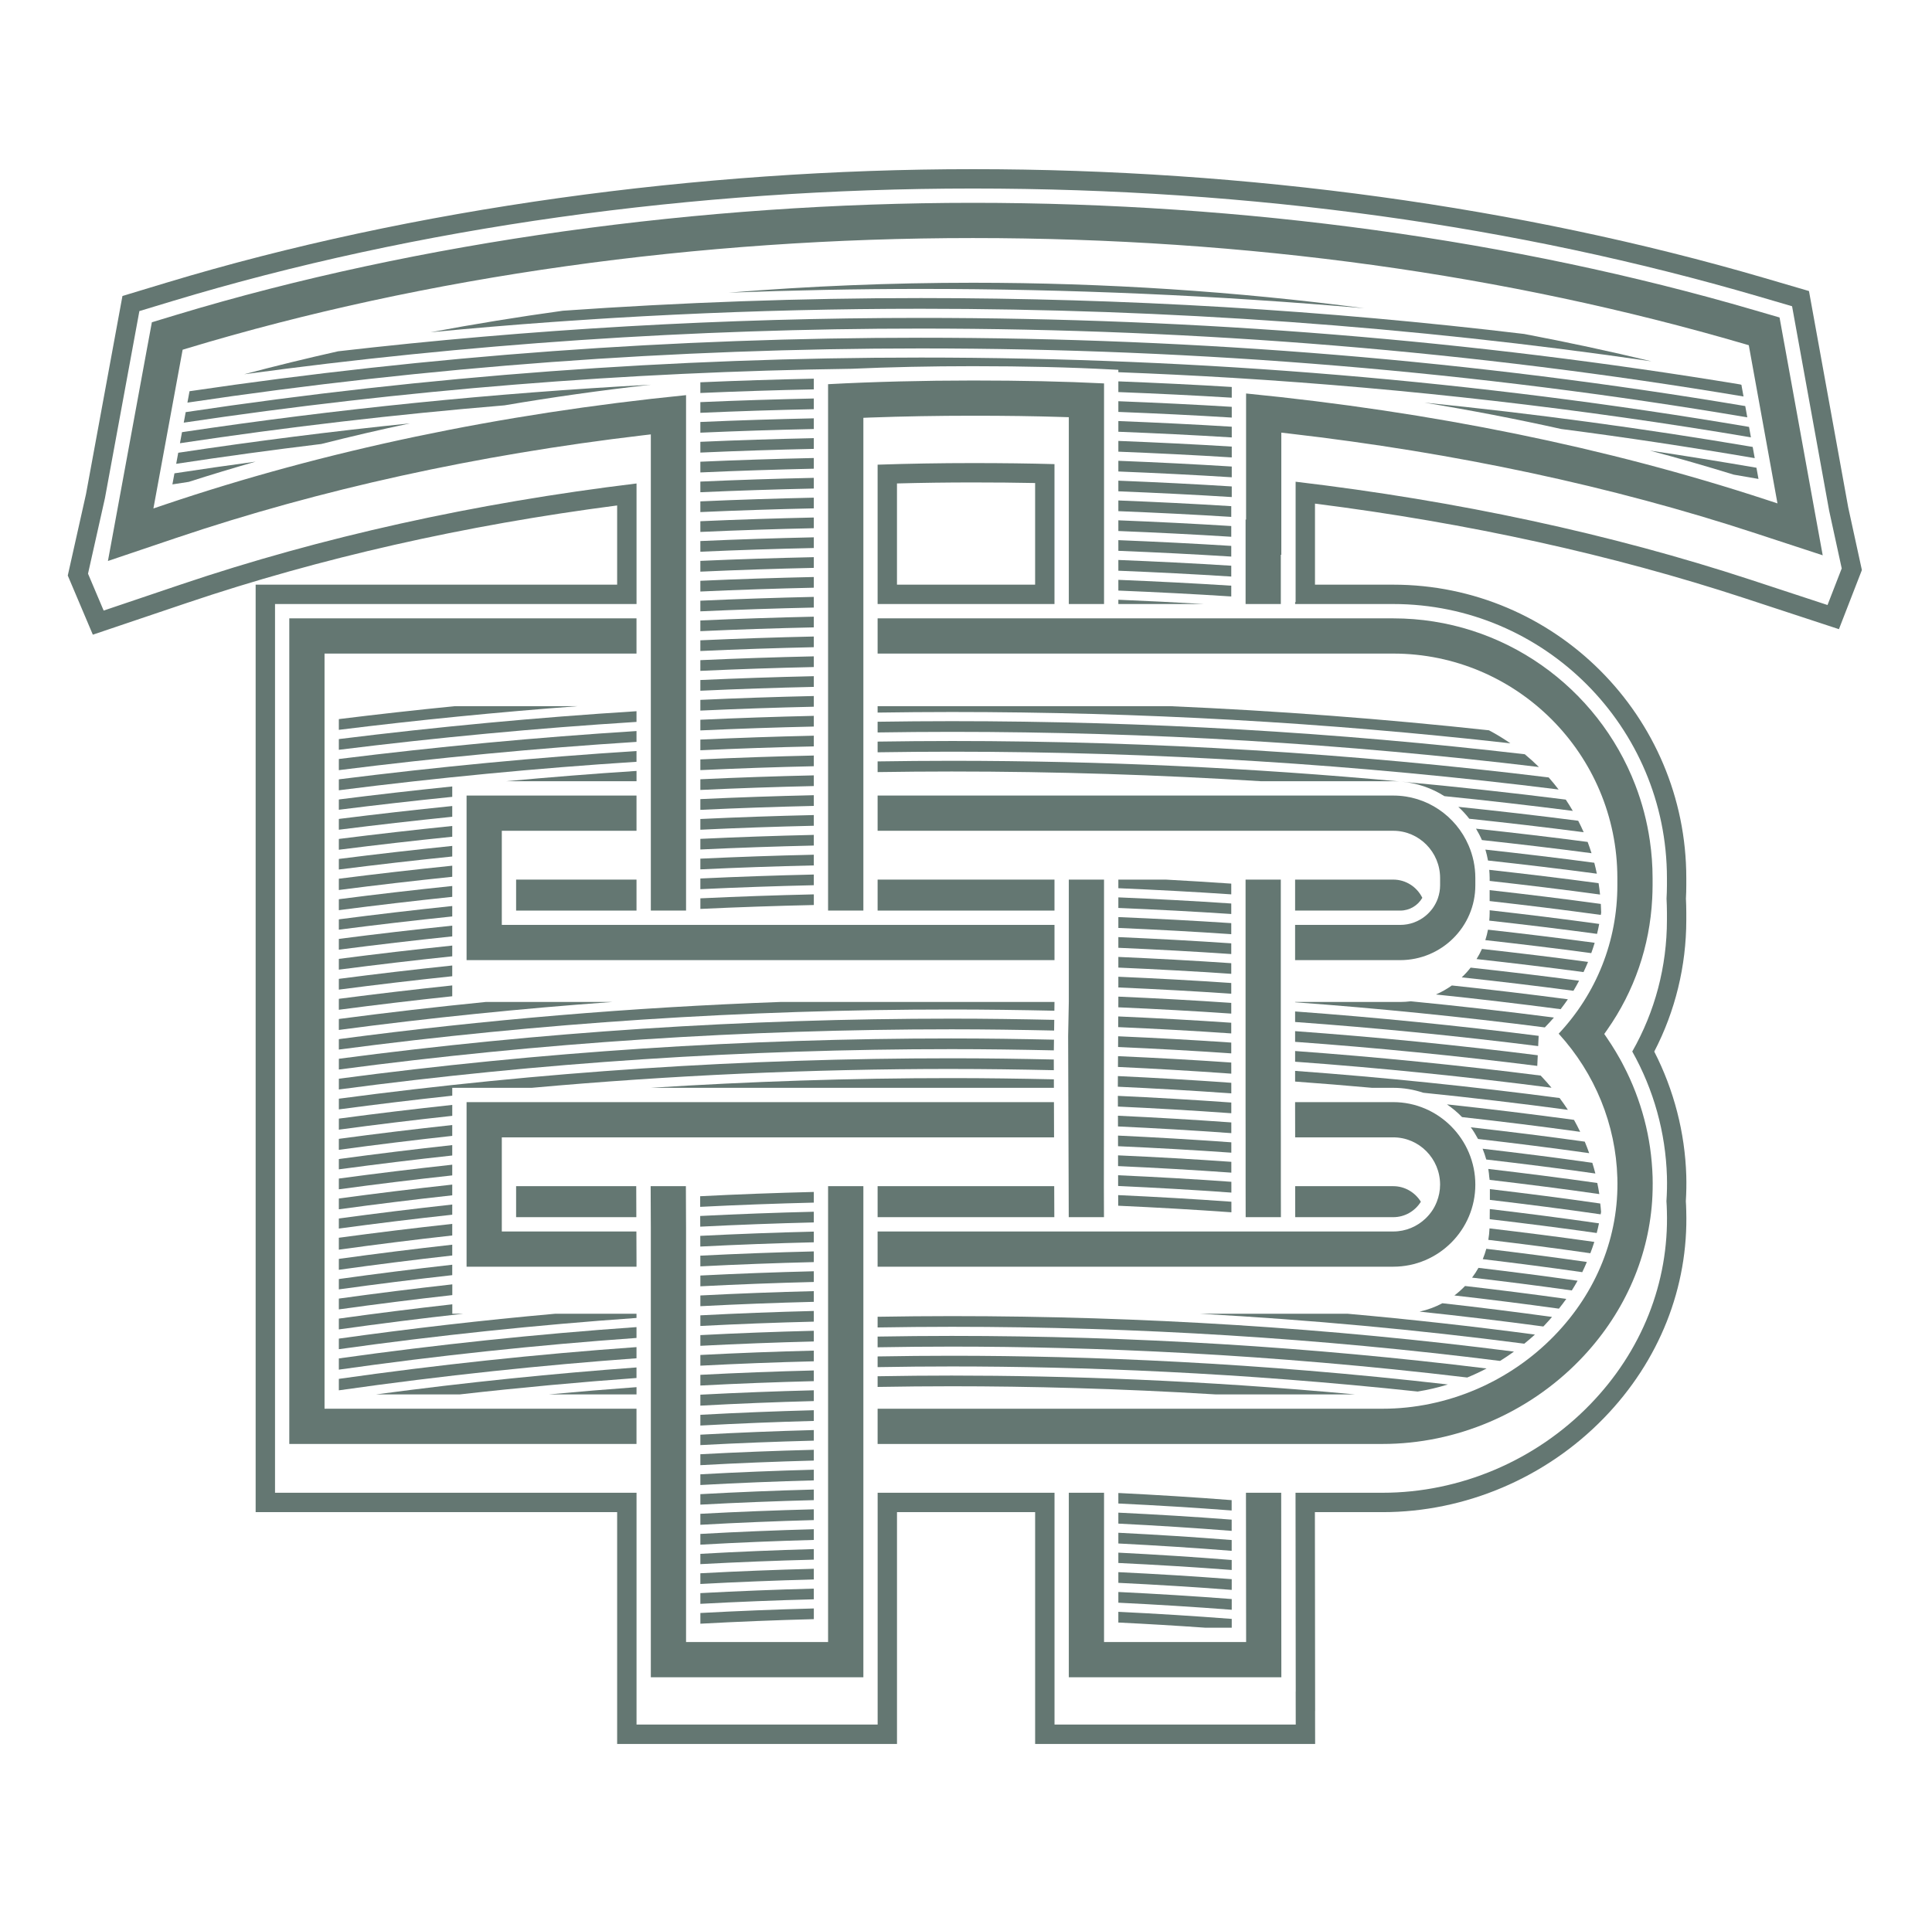 <svg width="267" height="265" viewBox="0 0 267 265" fill="none" xmlns="http://www.w3.org/2000/svg">
<path d="M121.285 168.238H145.706L145.69 163.955H121.285V168.238Z" fill="#647772"/>
<path d="M46.83 145.072C74.599 141.402 102.883 139.534 131.513 139.534C136.259 139.534 140.989 139.603 145.713 139.703L145.729 138.492H107.864C87.312 139.236 66.945 140.955 46.828 143.63V145.07L46.83 145.072Z" fill="#647772"/>
<path d="M46.83 142.358C59.331 140.699 71.928 139.409 84.608 138.494H67.116C60.325 139.169 53.563 139.957 46.828 140.846V142.359L46.83 142.358Z" fill="#647772"/>
<path d="M46.828 139.571C52.036 138.886 57.26 138.263 62.5 137.704V136.207C57.259 136.762 52.035 137.379 46.828 138.06V139.571Z" fill="#647772"/>
<path d="M46.828 136.788C52.036 136.108 57.26 135.489 62.5 134.936V133.453C57.26 134.006 52.035 134.62 46.828 135.3V136.789V136.788Z" fill="#647772"/>
<path d="M121.285 114.832H192.546C196.114 114.832 199.02 117.762 199.02 121.359V122.379C199.02 123.003 198.906 123.596 198.716 124.159C198.54 124.654 198.297 125.118 198 125.536C197.718 125.916 197.399 126.267 197.043 126.563C196.084 127.362 194.852 127.842 193.504 127.842H178.981V132.711H193.504C199.233 132.711 203.889 128.078 203.889 122.379V121.359C203.889 119.754 203.554 118.224 202.953 116.84C201.204 112.792 197.202 109.963 192.546 109.963H121.285V114.832Z" fill="#647772"/>
<path d="M46.828 134.027C52.036 133.35 57.26 132.734 62.5 132.182V130.699C57.26 131.25 52.035 131.861 46.828 132.538V134.029V134.027Z" fill="#647772"/>
<path d="M121.285 175.085H192.546C198.799 175.085 203.889 169.995 203.889 163.742C203.889 157.489 198.798 152.338 192.546 152.338H178.981V153.145L178.989 157.207H192.546C196.114 157.207 199.019 160.137 199.019 163.742C199.019 164.579 198.853 165.378 198.563 166.115C198.387 166.557 198.175 166.975 197.909 167.363C197.658 167.735 197.361 168.078 197.034 168.398C195.87 169.523 194.287 170.217 192.545 170.217H121.283V175.086L121.285 175.085Z" fill="#647772"/>
<path d="M178.982 146.752C190.884 147.621 202.698 148.825 214.417 150.349C213.986 149.84 213.556 149.331 213.089 148.848L212.917 148.669C201.689 147.239 190.376 146.104 178.984 145.273V146.752H178.982Z" fill="#647772"/>
<path d="M174.292 107.984H192.548C192.848 107.984 193.145 107.996 193.44 108.016C172.973 106.128 152.312 105.16 131.513 105.16C128.101 105.16 124.692 105.192 121.285 105.243V106.72C124.69 106.669 128.1 106.639 131.513 106.639C145.853 106.639 160.118 107.097 174.292 107.984Z" fill="#647772"/>
<path d="M196.565 124.099C195.828 122.608 194.305 121.58 192.548 121.58H178.982V125.863H193.505C194.822 125.863 195.956 125.148 196.564 124.097L196.565 124.099Z" fill="#647772"/>
<path d="M87.967 106.559C81.933 106.947 75.919 107.435 69.916 107.984H87.967V106.559Z" fill="#647772"/>
<path d="M46.828 111.926C52.036 111.27 57.261 110.676 62.5 110.141V108.705C57.263 109.244 52.038 109.841 46.828 110.502V111.925V111.926Z" fill="#647772"/>
<path d="M46.828 109.231C60.45 107.503 74.167 106.181 87.964 105.295V103.807C74.163 104.688 60.447 106.001 46.828 107.72V109.231Z" fill="#647772"/>
<path d="M46.828 106.45C60.447 104.735 74.163 103.423 87.964 102.544V101.047C74.153 101.916 60.438 103.214 46.828 104.91V106.45Z" fill="#647772"/>
<path d="M46.828 114.687C52.036 114.029 57.261 113.431 62.5 112.894V111.41C57.26 111.945 52.036 112.539 46.828 113.195V114.686V114.687Z" fill="#647772"/>
<path d="M46.828 123.016C52.038 122.345 57.261 121.736 62.5 121.19V119.658C57.259 120.197 52.033 120.797 46.828 121.46V123.016Z" fill="#647772"/>
<path d="M46.828 117.453C52.036 116.792 57.261 116.192 62.5 115.653V114.168C57.26 114.705 52.036 115.301 46.828 115.961V117.453Z" fill="#647772"/>
<path d="M46.828 128.502C52.036 127.829 57.26 127.22 62.5 126.672V125.23C57.261 125.782 52.036 126.393 46.828 127.072V128.501V128.502Z" fill="#647772"/>
<path d="M46.828 125.803C52.038 125.127 57.261 124.514 62.5 123.963V122.463C57.261 123.01 52.036 123.616 46.828 124.29V125.803Z" fill="#647772"/>
<path d="M46.828 120.188C52.035 119.527 57.259 118.925 62.5 118.386V116.924C57.26 117.464 52.036 118.062 46.828 118.725V120.186V120.188Z" fill="#647772"/>
<path d="M46.828 131.265C52.036 130.591 57.26 129.977 62.5 129.428V127.945C57.26 128.493 52.035 129.103 46.828 129.776V131.265Z" fill="#647772"/>
<path d="M170.164 153.873V152.393C164.762 152.006 159.53 151.702 154.488 151.473L154.494 152.95C159.534 153.181 164.764 153.485 170.164 153.873Z" fill="#647772"/>
<path d="M170.166 156.624V155.143C164.767 154.755 159.538 154.451 154.499 154.219L154.504 155.699C159.542 155.931 164.77 156.236 170.166 156.624Z" fill="#647772"/>
<path d="M154.512 158.431C159.75 158.664 164.97 158.958 170.168 159.326V157.891C164.77 157.502 159.544 157.196 154.508 156.963V157.208L154.512 158.431Z" fill="#647772"/>
<path d="M154.484 150.057V150.209C159.526 150.44 164.76 150.742 170.164 151.128V149.666C164.76 149.277 159.53 148.97 154.492 148.738L154.484 150.056V150.057Z" fill="#647772"/>
<path d="M154.501 147.476C159.536 147.708 164.763 148.014 170.163 148.403L170.16 146.867C164.961 146.503 159.743 146.215 154.509 145.984L154.5 147.476H154.501Z" fill="#647772"/>
<path d="M178.982 142.527V144.005C190.216 144.822 201.374 145.933 212.449 147.331L212.517 145.859C201.42 144.458 190.238 143.346 178.984 142.527H178.982Z" fill="#647772"/>
<path d="M192.548 168.239C194.153 168.239 195.568 167.387 196.36 166.108C195.568 164.823 194.153 163.955 192.548 163.955H178.99L178.998 168.238H192.548V168.239Z" fill="#647772"/>
<path d="M170.169 162.085V160.59C164.97 160.222 159.749 159.929 154.512 159.695L154.516 161.179C159.752 161.415 164.972 161.713 170.169 162.085Z" fill="#647772"/>
<path d="M145.729 121.58H121.285V125.863H145.729V121.58Z" fill="#647772"/>
<path d="M154.533 141.97C159.758 142.197 164.969 142.483 170.157 142.842V141.365C164.97 141.006 159.763 140.722 154.541 140.494L154.531 141.97H154.533Z" fill="#647772"/>
<path d="M170.174 164.841V163.956L170.172 163.351C164.974 162.977 159.756 162.681 154.52 162.445L154.524 163.928C159.758 164.167 164.977 164.465 170.174 164.841Z" fill="#647772"/>
<path d="M152.576 132.709V127.84V125.863V121.58H147.708V125.863V127.84V132.709V138.492L147.616 143.208L147.662 157.207L147.686 163.955L147.699 168.237H152.568L152.554 163.955L152.576 138.492V132.709Z" fill="#647772"/>
<path d="M170.177 166.105C164.981 165.729 159.763 165.43 154.529 165.191L154.535 166.659C159.769 166.895 164.987 167.193 170.18 167.565L170.177 166.105Z" fill="#647772"/>
<path d="M154.555 125.499C159.776 125.716 164.979 125.991 170.159 126.335V124.884C164.975 124.534 159.772 124.258 154.555 124.035V125.499Z" fill="#647772"/>
<path d="M46.828 103.639C60.438 101.946 74.153 100.651 87.964 99.783V98.305C74.156 99.171 60.44 100.465 46.828 102.157V103.641V103.639Z" fill="#647772"/>
<path d="M178.982 141.261C190.257 142.079 201.457 143.191 212.574 144.594L212.64 143.177C201.492 141.758 190.27 140.633 178.982 139.805V141.262V141.261Z" fill="#647772"/>
<path d="M172.15 168.237H177.02L177.012 163.955V157.207L177.005 153.152V152.337V150.359V138.492V132.709V127.84V125.863V121.58H172.136V125.863V127.84V132.709V138.492V150.359V152.337V153.144L172.142 157.207V163.955L172.15 168.237Z" fill="#647772"/>
<path d="M154.555 136.488C159.772 136.714 164.975 136.998 170.159 137.354V135.872C164.975 135.516 159.772 135.234 154.555 135.008V136.486V136.488Z" fill="#647772"/>
<path d="M170.157 122.136C167.147 121.933 164.133 121.739 161.112 121.58H154.555V122.769C159.771 122.991 164.975 123.268 170.159 123.619V122.137L170.157 122.136Z" fill="#647772"/>
<path d="M154.555 138.494L154.551 139.231C159.771 139.459 164.975 139.743 170.159 140.102V138.621C164.976 138.263 159.772 137.981 154.555 137.754V138.494Z" fill="#647772"/>
<path d="M154.555 132.709V133.742C159.772 133.968 164.975 134.25 170.159 134.605V133.134C164.973 132.777 159.771 132.496 154.555 132.268V132.708V132.709Z" fill="#647772"/>
<path d="M154.555 131.006C159.771 131.233 164.973 131.515 170.159 131.871V130.39C164.973 130.034 159.771 129.754 154.555 129.527V131.006Z" fill="#647772"/>
<path d="M154.555 127.84V128.26C159.771 128.486 164.973 128.767 170.159 129.122V127.598C164.98 127.254 159.776 126.979 154.555 126.762V127.84Z" fill="#647772"/>
<path d="M46.828 178.221C52.032 177.499 57.256 176.841 62.5 176.254V174.812C57.256 175.403 52.032 176.062 46.828 176.789V178.221Z" fill="#647772"/>
<path d="M170.227 67.236C165.015 66.906 159.789 66.648 154.555 66.438V67.911C159.789 68.119 165.015 68.376 170.227 68.704V67.236Z" fill="#647772"/>
<path d="M170.159 69.963C164.971 69.636 159.768 69.38 154.555 69.174V70.653C159.767 70.861 164.969 71.118 170.159 71.445V69.963Z" fill="#647772"/>
<path d="M170.159 75.456C164.971 75.127 159.768 74.87 154.555 74.66V76.136C159.768 76.344 164.971 76.604 170.159 76.931V75.456Z" fill="#647772"/>
<path d="M170.159 72.71C164.971 72.382 159.768 72.125 154.555 71.918V73.397C159.767 73.605 164.969 73.865 170.159 74.193V72.711V72.71Z" fill="#647772"/>
<path d="M154.555 83.49H166.391C162.452 83.258 158.507 83.061 154.555 82.898V83.49Z" fill="#647772"/>
<path d="M170.159 78.195C164.972 77.867 159.769 77.608 154.555 77.4V78.886C159.767 79.096 164.969 79.359 170.159 79.691V78.196V78.195Z" fill="#647772"/>
<path d="M170.159 80.955C164.971 80.622 159.768 80.36 154.555 80.148V81.631C159.767 81.844 164.969 82.108 170.159 82.444V80.955Z" fill="#647772"/>
<path d="M170.227 56.234C165.016 55.913 159.791 55.661 154.555 55.457V56.936C159.789 57.141 165.015 57.394 170.227 57.717V56.236V56.234Z" fill="#647772"/>
<path d="M170.227 53.488C165.016 53.168 159.791 52.917 154.555 52.713V54.193C159.789 54.397 165.015 54.649 170.227 54.97V53.488Z" fill="#647772"/>
<path d="M152.577 83.488V52.996C147.161 52.723 141.218 52.594 134.439 52.594C127.661 52.594 120.731 52.768 114.439 53.103V125.863H119.317V57.751L120.267 57.712C124.809 57.546 129.579 57.462 134.441 57.462C138.921 57.462 142.946 57.515 146.75 57.636L147.709 57.667V83.487H152.578L152.577 83.488Z" fill="#647772"/>
<path d="M170.227 58.981C165.016 58.658 159.791 58.405 154.555 58.199V59.678C159.789 59.883 165.015 60.138 170.227 60.462V58.981Z" fill="#647772"/>
<path d="M170.227 64.485C165.015 64.157 159.789 63.899 154.555 63.691V65.17C159.789 65.379 165.015 65.638 170.227 65.969V64.485Z" fill="#647772"/>
<path d="M170.227 61.729C165.016 61.405 159.791 61.151 154.555 60.945V62.431C159.789 62.639 165.015 62.896 170.227 63.224V61.729Z" fill="#647772"/>
<path d="M89.941 53.176C68.115 54.341 46.492 56.532 25.151 59.736L24.87 61.264C39.693 59.029 54.651 57.28 69.725 56.028C76.346 54.897 83.09 53.95 89.941 53.176Z" fill="#647772"/>
<path d="M134.439 50.615C141.643 50.615 147.92 50.767 153.618 51.071L154.554 51.117V51.447C159.788 51.65 165.014 51.902 170.226 52.221V52.211L170.452 52.234C194.602 53.722 218.476 56.472 241.976 60.451L241.715 59.008C204.295 52.651 165.996 49.422 127.255 49.422C92.967 49.422 58.999 51.962 25.662 56.965L25.394 58.419C55.662 53.895 86.494 51.398 117.662 50.974C123.014 50.738 128.628 50.615 134.439 50.615Z" fill="#647772"/>
<path d="M23.826 66.953C24.582 66.837 25.338 66.717 26.096 66.603C29.133 65.627 32.212 64.698 35.324 63.809C31.576 64.317 27.837 64.855 24.108 65.425L23.826 66.953Z" fill="#647772"/>
<path d="M56.671 58.516C45.926 59.618 35.243 60.973 24.631 62.581L24.35 64.109C31.004 63.097 37.688 62.184 44.398 61.37C48.435 60.35 52.523 59.392 56.671 58.516Z" fill="#647772"/>
<path d="M69.349 127.84V114.832H87.965V109.963H64.48V132.71H87.965H89.942H94.811H96.79H112.469H114.439H119.317H121.286H145.73V127.84H121.286H119.317H114.439H112.469H96.79H94.811H89.942H87.965H69.349Z" fill="#647772"/>
<path d="M59.511 45.923C81.848 43.771 104.459 42.678 127.255 42.678C161.436 42.678 195.195 45.117 228.233 49.942C222.468 48.549 216.596 47.295 210.651 46.163C183.203 42.875 155.351 41.199 127.256 41.199C110.676 41.199 94.177 41.799 77.787 42.95C71.619 43.802 65.523 44.795 59.511 45.922V45.923Z" fill="#647772"/>
<path d="M25.902 55.651C59.166 50.683 93.052 48.16 127.254 48.16C165.912 48.16 204.128 51.367 241.474 57.686L241.192 56.127C203.922 49.863 165.801 46.682 127.254 46.682C93.126 46.682 59.336 49.172 26.192 54.076L25.902 55.651Z" fill="#647772"/>
<path d="M196.852 55.65C203.274 56.709 209.581 57.922 215.756 59.297C224.722 60.457 233.637 61.812 242.502 63.326L242.221 61.777C227.244 59.232 212.112 57.185 196.853 55.65H196.852Z" fill="#647772"/>
<path d="M188.544 42.607C170.86 40.281 152.689 39.082 134.476 39.082C123.129 39.082 111.831 39.55 100.672 40.453C109.508 40.122 118.368 39.935 127.255 39.935C147.836 39.935 168.285 40.843 188.545 42.607H188.544Z" fill="#647772"/>
<path d="M243.02 66.199L242.738 64.651C237.844 63.811 232.937 63.013 228.012 62.281C231.94 63.321 235.801 64.435 239.606 65.608C240.746 65.799 241.881 66.003 243.02 66.199Z" fill="#647772"/>
<path d="M33.741 51.731C64.465 47.547 95.716 45.417 127.257 45.417C165.719 45.417 203.759 48.576 240.953 54.803L240.66 53.188C240.588 53.168 240.516 53.149 240.444 53.129C203.532 47.033 165.665 43.941 127.257 43.941C100.096 43.941 73.203 45.5 46.72 48.557C42.334 49.541 38.007 50.599 33.741 51.731Z" fill="#647772"/>
<path d="M62.502 152.723C57.258 153.289 52.034 153.92 46.83 154.617V156.143C52.037 155.441 57.261 154.803 62.502 154.232V152.723Z" fill="#647772"/>
<path d="M46.828 180.987C52.035 180.261 57.26 179.6 62.508 179.011V177.525C57.26 178.113 52.033 178.771 46.828 179.493V180.987Z" fill="#647772"/>
<path d="M212.124 184.466C203.557 183.326 194.934 182.362 186.254 181.59H165.866C180.961 182.421 195.897 183.802 210.653 185.728C211.154 185.322 211.646 184.903 212.124 184.466Z" fill="#647772"/>
<path d="M46.828 183.753C52.528 182.955 58.249 182.226 64 181.591H62.508V180.283C57.26 180.874 52.033 181.534 46.828 182.261V183.753Z" fill="#647772"/>
<path d="M46.828 172.731C52.033 172.011 57.258 171.355 62.5 170.768V169.168C57.249 169.74 52.027 170.381 46.828 171.085V172.731Z" fill="#647772"/>
<path d="M121.285 64.228V83.49H145.729V64.152C142.229 64.053 138.525 64.008 134.438 64.008C129.942 64.008 125.522 64.084 121.285 64.228ZM143.052 66.764V80.813H123.961V66.824C127.405 66.731 130.918 66.684 134.438 66.684C137.536 66.684 140.377 66.71 143.052 66.765V66.764Z" fill="#647772"/>
<path d="M46.828 169.815C52.027 169.112 57.249 168.47 62.5 167.899V166.492C57.256 167.07 52.031 167.714 46.828 168.423V169.814V169.815Z" fill="#647772"/>
<path d="M46.828 100.88C57.772 99.523 68.787 98.432 79.862 97.606H62.864C57.503 98.14 52.157 98.735 46.828 99.396V100.88Z" fill="#647772"/>
<path d="M131.514 147.755C136.235 147.755 140.941 147.823 145.638 147.924L145.634 146.447C140.937 146.345 136.233 146.277 131.514 146.277C102.866 146.277 74.581 148.16 46.83 151.864V153.343C52.035 152.647 57.259 152.015 62.502 151.448V150.359H73.506C92.626 148.636 111.978 147.753 131.514 147.753V147.755Z" fill="#647772"/>
<path d="M145.697 140.966C140.978 140.865 136.253 140.797 131.514 140.797C102.883 140.797 74.597 142.666 46.83 146.345V147.832C74.591 144.148 102.875 142.274 131.514 142.274C136.247 142.274 140.965 142.344 145.677 142.444L145.697 140.968V140.966Z" fill="#647772"/>
<path d="M96.722 150.359H145.647L145.643 149.187C140.943 149.086 136.236 149.018 131.514 149.018C117.558 149.018 103.699 149.478 89.948 150.359H96.722Z" fill="#647772"/>
<path d="M131.514 143.535C102.875 143.535 74.589 145.411 46.83 149.102V150.59C74.583 146.894 102.867 145.014 131.514 145.014C136.234 145.014 140.941 145.082 145.639 145.183L145.659 143.706C140.954 143.604 136.241 143.536 131.514 143.536V143.535Z" fill="#647772"/>
<path d="M46.828 175.511C52.033 174.786 57.258 174.127 62.5 173.536V172.043C57.256 172.63 52.032 173.284 46.828 174.006V175.51V175.511Z" fill="#647772"/>
<path d="M121.285 190.228V191.705C124.821 191.644 128.244 191.612 131.513 191.612C142.286 191.612 154.538 191.917 167.944 192.735H187.225C166.152 190.78 147.254 190.135 131.513 190.135C128.245 190.135 124.822 190.167 121.285 190.228Z" fill="#647772"/>
<path d="M200.093 191.365C173.776 188.335 150.356 187.395 131.513 187.395C128.246 187.395 124.824 187.427 121.285 187.489V188.967C124.821 188.905 128.245 188.873 131.513 188.873C149.392 188.873 171.342 189.709 195.92 192.341C197.333 192.113 198.726 191.787 200.093 191.367V191.365Z" fill="#647772"/>
<path d="M154.554 97.607H121.285V98.495C124.69 98.445 128.1 98.413 131.513 98.413C157.53 98.413 183.313 99.867 208.733 102.744C207.785 102.088 206.798 101.484 205.773 100.943C191.182 99.36 176.476 98.247 161.673 97.606H154.554V97.607Z" fill="#647772"/>
<path d="M46.828 167.15C52.032 166.442 57.256 165.796 62.5 165.219V163.736C57.256 164.311 52.031 164.952 46.828 165.659V167.148V167.15Z" fill="#647772"/>
<path d="M205.445 189.154C181.22 186.175 156.544 184.652 131.513 184.652C128.097 184.652 124.689 184.688 121.285 184.744V186.224C124.824 186.162 128.245 186.13 131.513 186.13C151 186.13 175.361 187.128 202.769 190.402C203.68 190.028 204.572 189.611 205.446 189.154H205.445Z" fill="#647772"/>
<path d="M209.226 186.821C183.817 183.559 157.87 181.914 131.513 181.914C128.097 181.914 124.689 181.949 121.285 182.005V183.483C124.689 183.427 128.097 183.391 131.513 183.391C157.182 183.391 182.485 184.983 207.306 188.109C207.962 187.706 208.6 187.271 209.226 186.821Z" fill="#647772"/>
<path d="M46.828 164.388C52.032 163.682 57.256 163.04 62.5 162.466V160.986C57.256 161.56 52.032 162.198 46.828 162.902V164.388Z" fill="#647772"/>
<path d="M46.828 161.629C52.033 160.927 57.256 160.285 62.5 159.715V158.277C57.258 158.853 52.033 159.495 46.828 160.204V161.629Z" fill="#647772"/>
<path d="M46.828 158.929C52.035 158.221 57.259 157.578 62.5 157.002V155.502C57.258 156.074 52.033 156.71 46.828 157.414V158.929Z" fill="#647772"/>
<path d="M154.518 144.719C159.748 144.95 164.964 145.238 170.159 145.6V144.96V144.108C164.968 143.75 159.756 143.464 154.527 143.236L154.518 144.719Z" fill="#647772"/>
<path d="M112.468 214.117C107.233 214.261 102.005 214.479 96.788 214.775V216.197C101.987 215.92 107.212 215.712 112.468 215.577V214.117Z" fill="#647772"/>
<path d="M112.468 211.371C107.233 211.514 102.005 211.73 96.788 212.022V213.507C102.005 213.212 107.232 212.995 112.468 212.851V211.371Z" fill="#647772"/>
<path d="M112.468 208.619C107.217 208.755 101.991 208.961 96.788 209.24V210.759C102.004 210.467 107.232 210.251 112.468 210.108V208.617V208.619Z" fill="#647772"/>
<path d="M112.468 206.33V205.885C107.232 206.025 102.005 206.237 96.788 206.525V207.973C101.991 207.694 107.216 207.487 112.468 207.351V206.329V206.33Z" fill="#647772"/>
<path d="M112.468 216.84C107.213 216.975 101.987 217.182 96.788 217.46V218.94C101.987 218.661 107.212 218.452 112.468 218.317V216.84Z" fill="#647772"/>
<path d="M112.468 60.562C107.231 60.673 102.004 60.839 96.788 61.068V62.556C102.004 62.324 107.232 62.156 112.468 62.044V60.562Z" fill="#647772"/>
<path d="M112.468 194.922C107.235 195.061 102.007 195.27 96.788 195.557V197.042C102.008 196.754 107.235 196.542 112.468 196.402V194.923V194.922Z" fill="#647772"/>
<path d="M112.468 203.143C107.233 203.283 102.005 203.493 96.788 203.781V205.26C102.004 204.972 107.232 204.76 112.468 204.62V203.143Z" fill="#647772"/>
<path d="M112.468 219.581C107.212 219.716 101.985 219.925 96.788 220.204V221.685C101.987 221.405 107.212 221.195 112.468 221.059V219.58V219.581Z" fill="#647772"/>
<path d="M112.468 192.736V192.168C107.22 192.3 101.993 192.503 96.788 192.776V194.291C102.007 194.005 107.235 193.796 112.468 193.657V192.736Z" fill="#647772"/>
<path d="M112.468 197.664C107.235 197.804 102.008 198.016 96.788 198.304V199.744C101.992 199.468 107.219 199.263 112.468 199.129V197.664Z" fill="#647772"/>
<path d="M112.468 200.393C107.219 200.526 101.992 200.731 96.788 201.007V202.518C102.005 202.231 107.232 202.019 112.468 201.881V200.394V200.393Z" fill="#647772"/>
<path d="M112.468 57.822C107.231 57.933 102.004 58.098 96.788 58.326V59.805C102.003 59.577 107.231 59.41 112.468 59.3V57.822Z" fill="#647772"/>
<path d="M112.468 52.339C107.232 52.45 102.004 52.614 96.788 52.841V54.319C102.004 54.093 107.231 53.927 112.468 53.817V52.338V52.339Z" fill="#647772"/>
<path d="M87.965 121.58H71.326V125.863H87.965V121.58Z" fill="#647772"/>
<path d="M213.409 183.225C213.786 182.837 214.134 182.431 214.486 182.029C209.453 181.341 204.406 180.697 199.334 180.137C198.354 180.658 197.297 181.049 196.184 181.294C201.909 181.898 207.608 182.585 213.284 183.35C213.325 183.309 213.369 183.269 213.41 183.226L213.409 183.225Z" fill="#647772"/>
<path d="M44.85 90.338H87.963V85.469H39.98V199.585H87.963V194.715H44.85V90.338Z" fill="#647772"/>
<path d="M112.468 55.08C107.231 55.191 102.004 55.355 96.788 55.583V57.061C102.004 56.833 107.231 56.668 112.468 56.557V55.08Z" fill="#647772"/>
<path d="M46.828 185.026V186.49C60.389 184.59 74.104 183.141 87.964 182.17V181.59H76.698C66.667 182.483 56.711 183.639 46.83 185.026H46.828Z" fill="#647772"/>
<path d="M114.44 168.238V170.216V175.084V181.59V192.735V194.712V199.582V206.33V226.962H94.812V206.33V199.582V194.712V192.735V181.59V175.084V170.216V169.683L94.805 168.238L94.789 163.955H89.92L89.936 168.238L89.943 169.676V170.216V175.084V181.59V192.735V194.712V199.582V206.33V231.831H119.317V206.33V199.582V194.712V192.735V181.59V175.084V170.216V168.238V163.955H114.44V168.238Z" fill="#647772"/>
<path d="M46.828 189.314C60.403 187.388 74.118 185.918 87.964 184.934V183.434C74.104 184.406 60.389 185.859 46.828 187.763V189.312V189.314Z" fill="#647772"/>
<path d="M46.828 192.173C61.352 190.102 75.147 188.679 87.964 187.742V186.199C74.118 187.186 60.403 188.659 46.828 190.589V192.173Z" fill="#647772"/>
<path d="M63.555 192.736C72.009 191.779 80.167 191.035 87.963 190.47V189.01C76.668 189.838 64.613 191.043 51.971 192.738H63.555V192.736Z" fill="#647772"/>
<path d="M87.966 192.736V191.734C84.023 192.021 79.99 192.353 75.871 192.736H87.966Z" fill="#647772"/>
<path d="M96.791 224.431C101.988 224.148 107.215 223.938 112.471 223.802V222.324C107.215 222.46 101.988 222.67 96.791 222.951V224.431Z" fill="#647772"/>
<path d="M154.555 216.037C159.805 216.288 165.028 216.609 170.22 217.005V215.624C165.011 215.207 159.788 214.875 154.555 214.609V216.037Z" fill="#647772"/>
<path d="M154.555 213.343C159.788 213.609 165.011 213.942 170.217 214.358V212.865C165.009 212.451 159.788 212.123 154.555 211.859V213.343Z" fill="#647772"/>
<path d="M172.19 206.33L172.213 226.962H152.577V206.33H147.709V231.831H177.081L177.06 206.33H172.19Z" fill="#647772"/>
<path d="M154.555 210.595C159.788 210.857 165.009 211.187 170.216 211.599V210.047C165.021 209.649 159.8 209.332 154.555 209.08V210.593V210.595Z" fill="#647772"/>
<path d="M154.555 218.783C159.807 219.035 165.029 219.358 170.223 219.757V218.274C165.029 217.877 159.807 217.555 154.555 217.305V218.783Z" fill="#647772"/>
<path d="M154.555 206.365V207.817C159.799 208.067 165.02 208.386 170.213 208.782V207.35C165.008 206.945 159.787 206.622 154.555 206.363V206.365Z" fill="#647772"/>
<path d="M246.609 47.618L246.411 46.53L245.932 43.882L242.456 42.87C209.279 33.162 171.932 28.035 134.441 28.035C96.951 28.035 57.892 33.383 24.404 43.51L20.988 44.544L20.501 47.184L20.296 48.281L16.439 69.263L14.916 77.54L24.351 74.353C44.215 67.65 65.904 62.88 88.841 60.171L89.944 60.042V125.863H94.813V54.617C69.107 57.195 44.884 62.286 22.799 69.74L21.201 70.281L25.24 48.34L25.811 48.166C58.844 38.184 96.411 32.904 134.441 32.904C172.472 32.904 208.351 37.971 241.087 47.542L241.68 47.717L245.644 69.581L244.068 69.063C222.113 61.859 197.943 56.922 172.207 54.389V71.81H172.139V83.487H177.008V76.679H177.076V59.798L178.179 59.927C201.139 62.575 222.797 67.207 242.547 73.69L251.896 76.755L250.847 70.996L246.611 47.618H246.609Z" fill="#647772"/>
<path d="M255.42 70.124L249.998 40.228L243.762 38.401C210.164 28.576 172.361 23.383 134.441 23.383C96.521 23.383 56.973 28.803 23.057 39.056L16.922 40.912L11.886 68.291L9.366 79.551L12.83 87.727L25.838 83.335C44.193 77.135 64.178 72.608 85.289 69.865V80.815H35.33V209.011H85.289V241.055H123.964V209.011H143.054V241.055H181.75L181.742 236.489H181.749L181.717 209.011H191.073C202.496 209.011 213.645 204.269 221.658 196.004C229.321 188.115 233.361 177.919 233.036 167.333C233.029 166.897 233.008 166.463 232.981 166.032C233.052 164.869 233.073 163.692 233.042 162.523C232.862 156.56 231.337 150.655 228.616 145.351C231.517 139.767 233.044 133.507 233.044 127.152V126.132C233.044 125.495 233.022 124.856 232.994 124.217C233.024 123.608 233.044 122.997 233.044 122.381V121.361C233.044 99.003 214.878 80.814 192.549 80.814H181.729V69.611C202.861 72.288 222.818 76.68 241.096 82.679L254.138 86.964L257.31 78.792L255.42 70.126V70.124ZM252.56 83.626L241.932 80.133C222.624 73.796 201.474 69.239 179.053 66.584V83.223H178.985V83.49H192.55C213.402 83.49 230.368 100.477 230.368 121.36V122.38C230.368 122.996 230.345 123.605 230.314 124.213C230.344 124.852 230.368 125.492 230.368 126.131V127.151C230.368 133.609 228.717 139.825 225.576 145.341C228.542 150.628 230.185 156.532 230.368 162.603C230.398 163.751 230.376 164.892 230.3 166.033C230.33 166.475 230.353 166.924 230.361 167.372C230.665 177.269 226.893 186.772 219.741 194.136C212.225 201.888 201.772 206.331 191.076 206.331H179.04L179.07 233.809H179.062L179.07 238.373H145.733V206.329H121.289V238.373H87.968V206.329H38.008V83.488H87.968V66.827C65.578 69.543 44.397 74.236 24.983 80.795L14.325 84.394L12.165 79.296L12.233 78.984L14.499 68.874L19.262 42.999L23.835 41.615C57.508 31.436 95.751 26.058 134.444 26.058C173.136 26.058 209.661 31.215 243.014 40.968L247.662 42.33L252.789 70.6L254.524 78.566L252.561 83.624L252.56 83.626Z" fill="#647772"/>
<path d="M154.555 221.528C159.807 221.782 165.032 222.106 170.224 222.506V221.022C165.031 220.622 159.807 220.3 154.555 220.047V221.527V221.528Z" fill="#647772"/>
<path d="M154.554 224.269C158.565 224.464 162.557 224.702 166.531 224.982H170.225V223.768C165.031 223.366 159.806 223.042 154.553 222.789V224.268L154.554 224.269Z" fill="#647772"/>
<path d="M177.005 85.469H121.285V90.338H192.546C209.618 90.338 223.517 104.253 223.517 121.362V122.382C223.517 130.066 220.641 137.301 215.408 142.878C220.429 148.386 223.305 155.43 223.517 162.81C223.753 170.837 220.672 178.581 214.822 184.606C208.592 191.035 199.926 194.717 191.072 194.717H121.285V199.586H191.072C201.242 199.586 211.17 195.363 218.322 187.993C224.264 181.869 227.749 174.185 228.32 166.067C228.396 164.942 228.418 163.807 228.388 162.666C228.342 161.319 228.229 159.973 228.038 158.642C227.658 156.002 226.973 153.415 226.014 150.927C225.536 149.687 224.988 148.47 224.37 147.291C224.204 146.957 224.021 146.622 223.837 146.295C223.656 145.969 223.465 145.649 223.275 145.329C222.901 144.705 222.506 144.089 222.094 143.487L221.706 142.917L222.102 142.354C225.86 137.006 227.998 130.775 228.332 124.225C228.362 123.615 228.385 122.999 228.385 122.383V121.363C228.385 119.621 228.256 117.91 228.012 116.229C227.624 113.543 226.94 110.949 225.988 108.485C220.808 95.042 207.776 85.471 192.544 85.471H177.001L177.005 85.469Z" fill="#647772"/>
<path d="M112.468 175.715C107.221 175.844 101.995 176.04 96.788 176.306V177.795C101.996 177.526 107.221 177.327 112.468 177.196V175.715Z" fill="#647772"/>
<path d="M71.326 168.238H87.942L87.927 163.955H71.326V168.238Z" fill="#647772"/>
<path d="M112.468 178.461C107.223 178.592 101.995 178.79 96.788 179.061V180.545C101.996 180.273 107.223 180.072 112.468 179.94V178.461Z" fill="#647772"/>
<path d="M112.468 183.941C107.221 184.072 101.995 184.271 96.788 184.541V186.021C101.993 185.751 107.22 185.551 112.468 185.42V183.943V183.941Z" fill="#647772"/>
<path d="M112.468 181.591V181.203C107.223 181.335 101.996 181.535 96.788 181.808V183.278C101.993 183.008 107.221 182.808 112.468 182.679V181.591Z" fill="#647772"/>
<path d="M112.467 172.972C107.219 173.1 101.991 173.295 96.783 173.56L96.787 175.039C101.993 174.773 107.221 174.577 112.467 174.448V172.971V172.972Z" fill="#647772"/>
<path d="M112.468 186.684C107.22 186.814 101.993 187.014 96.788 187.286V188.766C101.993 188.494 107.22 188.293 112.468 188.162V186.685V186.684Z" fill="#647772"/>
<path d="M145.669 157.207L145.654 152.338H121.286H119.317H114.439H112.469H96.729H94.751H89.882H87.888H64.48V175.085H87.965V174.249L87.949 170.217H69.349V157.207H87.903H89.897H94.766H96.745H112.469H114.439H119.317H121.286H145.669Z" fill="#647772"/>
<path d="M112.468 168.238V167.488C107.215 167.616 101.98 167.81 96.766 168.074V168.236L96.771 169.552C101.983 169.288 107.216 169.094 112.468 168.966V168.236V168.238Z" fill="#647772"/>
<path d="M112.47 164.752C107.218 164.881 101.98 165.076 96.762 165.344L96.764 166.812C101.98 166.548 107.215 166.355 112.468 166.227V164.753L112.47 164.752Z" fill="#647772"/>
<path d="M112.47 170.234C107.219 170.362 101.987 170.557 96.776 170.821L96.78 172.3C101.99 172.036 107.219 171.84 112.468 171.712V170.234H112.47Z" fill="#647772"/>
<path d="M112.468 189.426C107.22 189.558 101.993 189.758 96.788 190.031V191.511C101.993 191.238 107.22 191.036 112.468 190.904V189.426Z" fill="#647772"/>
<path d="M220.386 130.317C215.487 129.65 210.568 129.057 205.639 128.502C205.544 128.994 205.422 129.477 205.27 129.946C210.163 130.495 215.047 131.083 219.91 131.743C220.076 131.271 220.243 130.799 220.384 130.317H220.386Z" fill="#647772"/>
<path d="M219.467 132.957C214.596 132.299 209.704 131.712 204.803 131.164C204.586 131.649 204.334 132.115 204.058 132.565C208.999 133.113 213.93 133.705 218.84 134.365C219.06 133.9 219.272 133.432 219.467 132.956V132.957Z" fill="#647772"/>
<path d="M221.009 127.708C215.977 127.015 210.929 126.391 205.869 125.816V126.184C205.869 126.544 205.845 126.899 205.814 127.251C210.793 127.812 215.761 128.41 220.709 129.084C220.821 128.628 220.921 128.171 221.009 127.708Z" fill="#647772"/>
<path d="M221.28 126.146V126.13C221.273 125.731 221.252 125.336 221.229 124.942C216.125 124.242 211.002 123.614 205.866 123.035V124.546C211 125.128 216.121 125.758 221.225 126.462C221.24 126.355 221.266 126.252 221.28 126.146Z" fill="#647772"/>
<path d="M216.678 138.122C211.353 137.421 206.01 136.781 200.647 136.213C199.961 136.698 199.227 137.12 198.447 137.46C204.213 138.053 209.951 138.745 215.675 139.492C216.023 139.042 216.359 138.588 216.678 138.122Z" fill="#647772"/>
<path d="M193.505 138.494H178.982V138.535C190.558 139.382 202.064 140.544 213.492 142.011C213.928 141.568 214.345 141.112 214.748 140.647C208.181 139.798 201.586 139.046 194.964 138.4C194.485 138.456 194 138.494 193.505 138.494Z" fill="#647772"/>
<path d="M218.228 135.559C213.248 134.894 208.249 134.295 203.239 133.746C202.863 134.225 202.453 134.674 202.011 135.093C207.173 135.65 212.32 136.267 217.448 136.949C217.725 136.495 217.976 136.029 218.227 135.561L218.228 135.559Z" fill="#647772"/>
<path d="M193.675 108.039C195.844 108.226 197.864 108.938 199.616 110.046C205.551 110.643 211.465 111.33 217.36 112.083C217.052 111.552 216.728 111.031 216.387 110.523C208.847 109.564 201.273 108.743 193.675 108.039Z" fill="#647772"/>
<path d="M205.812 120.23C205.843 120.602 205.87 120.977 205.87 121.358V121.762C210.969 122.336 216.057 122.954 221.126 123.646C221.071 123.118 221.005 122.594 220.922 122.076C215.903 121.398 210.865 120.793 205.812 120.23Z" fill="#647772"/>
<path d="M201.539 111.523C202.088 112.03 202.595 112.579 203.054 113.17C208.339 113.733 213.611 114.346 218.864 115.033C218.63 114.494 218.372 113.967 218.106 113.447C212.602 112.735 207.079 112.098 201.539 111.523Z" fill="#647772"/>
<path d="M205.28 117.435C205.43 117.926 205.544 118.43 205.639 118.942C210.667 119.499 215.684 120.092 220.68 120.763C220.575 120.255 220.459 119.751 220.328 119.252C215.33 118.583 210.311 117.99 205.282 117.434L205.28 117.435Z" fill="#647772"/>
<path d="M131.513 102.423C128.1 102.423 124.692 102.454 121.285 102.505V103.982C124.692 103.931 128.101 103.899 131.513 103.899C159.774 103.899 187.789 105.665 215.397 109.127C214.962 108.553 214.502 107.999 214.026 107.459C186.866 104.123 159.312 102.422 131.513 102.422V102.423Z" fill="#647772"/>
<path d="M203.984 114.541C204.286 115.048 204.564 115.568 204.798 116.114C209.86 116.669 214.914 117.262 219.946 117.932C219.78 117.406 219.604 116.885 219.41 116.373C214.284 115.697 209.14 115.097 203.984 114.541Z" fill="#647772"/>
<path d="M178.982 148.02V149.496C182.534 149.756 186.078 150.042 189.614 150.361H192.548C194 150.361 195.393 150.608 196.701 151.042C203.393 151.722 210.052 152.514 216.678 153.404C216.32 152.846 215.933 152.305 215.534 151.77C203.449 150.173 191.262 148.918 178.982 148.02Z" fill="#647772"/>
<path d="M220.977 169.091C215.969 168.365 210.936 167.72 205.889 167.117C205.882 167.641 205.877 168.064 205.877 168.268V168.52C210.828 169.103 215.761 169.728 220.665 170.428C220.78 169.984 220.885 169.539 220.977 169.089V169.091Z" fill="#647772"/>
<path d="M219.3 174.431C214.687 173.767 210.052 173.169 205.407 172.611C205.269 173.099 205.112 173.579 204.916 174.042C209.513 174.593 214.099 175.186 218.665 175.841C218.896 175.378 219.096 174.905 219.3 174.433V174.431Z" fill="#647772"/>
<path d="M218.016 177.025C213.468 176.377 208.902 175.788 204.323 175.244C204.06 175.716 203.759 176.163 203.438 176.595C208.048 177.133 212.644 177.723 217.223 178.367C217.502 177.925 217.764 177.479 218.017 177.025H218.016Z" fill="#647772"/>
<path d="M216.458 179.536C211.81 178.888 207.146 178.292 202.466 177.752C202.011 178.227 201.52 178.663 200.995 179.061C205.828 179.608 210.64 180.223 215.438 180.885C215.788 180.441 216.136 179.995 216.459 179.536H216.458Z" fill="#647772"/>
<path d="M220.332 171.659C215.529 170.974 210.697 170.363 205.849 169.791C205.827 170.328 205.772 170.856 205.683 171.374C210.397 171.942 215.1 172.548 219.783 173.226C219.977 172.707 220.169 172.188 220.332 171.66V171.659Z" fill="#647772"/>
<path d="M221.267 167.525C221.247 167.131 221.188 166.743 221.152 166.351C216.09 165.619 211.002 164.967 205.9 164.361C205.904 164.831 205.904 165.345 205.9 165.851C211.02 166.46 216.127 167.112 221.207 167.848C221.223 167.74 221.251 167.633 221.266 167.525H221.267Z" fill="#647772"/>
<path d="M199.963 152.648C200.72 153.162 201.418 153.752 202.054 154.407C207.515 155.016 212.959 155.692 218.38 156.444C218.108 155.886 217.831 155.331 217.523 154.79C211.694 153.998 205.842 153.278 199.963 152.648Z" fill="#647772"/>
<path d="M203.262 155.816C203.635 156.326 203.962 156.87 204.262 157.43C209.399 158.026 214.523 158.67 219.624 159.392C219.434 158.856 219.232 158.324 219.011 157.799C213.782 157.067 208.528 156.415 203.262 155.816Z" fill="#647772"/>
<path d="M205.679 161.572C205.746 161.98 205.796 162.394 205.824 162.814C205.824 162.791 205.831 162.775 205.831 162.76C205.844 162.835 205.854 162.95 205.863 163.083C210.934 163.683 215.992 164.324 221.024 165.048C220.952 164.532 220.844 164.026 220.744 163.516C215.743 162.8 210.716 162.166 205.678 161.572H205.679Z" fill="#647772"/>
<path d="M112.468 63.307C107.232 63.419 102.004 63.587 96.788 63.819V65.301C102.004 65.068 107.232 64.899 112.468 64.785V63.307Z" fill="#647772"/>
<path d="M204.891 158.775C205.085 159.262 205.261 159.757 205.399 160.27C210.441 160.861 215.472 161.491 220.477 162.205C220.356 161.706 220.203 161.215 220.055 160.725C215.019 160.006 209.96 159.371 204.891 158.777V158.775Z" fill="#647772"/>
<path d="M112.468 85.466V85.238C107.229 85.353 102.003 85.525 96.788 85.762V87.241C102.003 87.004 107.229 86.83 112.468 86.716V85.466Z" fill="#647772"/>
<path d="M112.468 79.754C107.231 79.869 102.004 80.041 96.788 80.278V81.761C102.004 81.522 107.231 81.349 112.468 81.233V79.754Z" fill="#647772"/>
<path d="M112.468 83.491V82.502C107.232 82.618 102.004 82.791 96.788 83.03V84.501C102.003 84.265 107.229 84.091 112.468 83.977V83.49V83.491Z" fill="#647772"/>
<path d="M112.468 90.721C107.229 90.837 102.003 91.01 96.788 91.249V92.729C102.001 92.49 107.229 92.315 112.468 92.199V90.721Z" fill="#647772"/>
<path d="M112.468 87.98C107.229 88.094 102.003 88.268 96.788 88.505V89.984C102.001 89.745 107.229 89.572 112.468 89.456V87.978V87.98Z" fill="#647772"/>
<path d="M112.468 93.464C107.229 93.58 102.003 93.755 96.788 93.994V95.475C102.001 95.234 107.229 95.058 112.468 94.942V93.463V93.464Z" fill="#647772"/>
<path d="M112.468 66.049C107.233 66.162 102.005 66.332 96.788 66.566V68.037C102.003 67.806 107.231 67.638 112.468 67.526V66.05V66.049Z" fill="#647772"/>
<path d="M131.513 99.68C128.1 99.68 124.69 99.71 121.285 99.761V101.24C124.69 101.189 128.1 101.158 131.513 101.158C158.849 101.158 185.953 102.798 212.677 106.02C212.054 105.402 211.402 104.814 210.726 104.254C184.662 101.218 158.212 99.68 131.513 99.68Z" fill="#647772"/>
<path d="M112.468 74.269C107.231 74.383 102.004 74.552 96.788 74.785V76.261C102.001 76.029 107.228 75.86 112.468 75.747V74.269Z" fill="#647772"/>
<path d="M112.468 71.531C107.231 71.645 102.004 71.813 96.788 72.045V73.525C102.003 73.291 107.231 73.122 112.468 73.009V71.531Z" fill="#647772"/>
<path d="M112.468 77.012C107.229 77.125 102.001 77.294 96.788 77.526V79.016C102.004 78.78 107.231 78.606 112.468 78.492V77.012Z" fill="#647772"/>
<path d="M112.468 68.789C107.231 68.901 102.004 69.069 96.788 69.301V70.78C102.003 70.548 107.231 70.378 112.468 70.266V68.789Z" fill="#647772"/>
<path d="M112.468 118.141C107.227 118.259 102 118.439 96.788 118.686V120.166C101.999 119.919 107.225 119.739 112.468 119.619V118.141Z" fill="#647772"/>
<path d="M112.468 115.4C107.229 115.52 102.001 115.701 96.788 115.949V117.418C102 117.173 107.227 116.993 112.468 116.873V115.398V115.4Z" fill="#647772"/>
<path d="M112.468 97.608V96.205C107.229 96.322 102.003 96.497 96.788 96.738V98.221C102.003 97.978 107.229 97.801 112.468 97.684V97.608Z" fill="#647772"/>
<path d="M112.468 112.658C107.228 112.778 102.001 112.957 96.788 113.204V114.686C102 114.438 107.228 114.257 112.468 114.137V112.658Z" fill="#647772"/>
<path d="M96.791 125.632C101.996 125.389 107.224 125.21 112.471 125.093V123.621C107.23 123.741 102.002 123.922 96.791 124.17V125.633V125.632Z" fill="#647772"/>
<path d="M112.468 121.579V120.879C107.227 120.999 101.999 121.179 96.788 121.426V122.904C101.999 122.656 107.225 122.475 112.468 122.355V121.578V121.579Z" fill="#647772"/>
<path d="M112.468 98.947C107.231 99.066 102.003 99.242 96.788 99.486V100.959C102.001 100.718 107.228 100.542 112.468 100.425V98.949V98.947Z" fill="#647772"/>
<path d="M112.468 101.689C107.229 101.807 102.001 101.983 96.788 102.224V103.703C102 103.46 107.228 103.284 112.468 103.167V101.689Z" fill="#647772"/>
<path d="M112.468 109.965V109.914C107.227 110.033 102 110.21 96.788 110.454V111.939C102 111.694 107.228 111.514 112.468 111.394V109.965Z" fill="#647772"/>
<path d="M112.468 107.985V107.172C107.228 107.289 102.001 107.467 96.788 107.711V109.188C102 108.945 107.227 108.767 112.468 108.649V107.985Z" fill="#647772"/>
<path d="M112.468 104.43C107.229 104.547 102.001 104.724 96.788 104.967V106.447C102 106.204 107.228 106.026 112.468 105.908V104.43Z" fill="#647772"/>
</svg>
